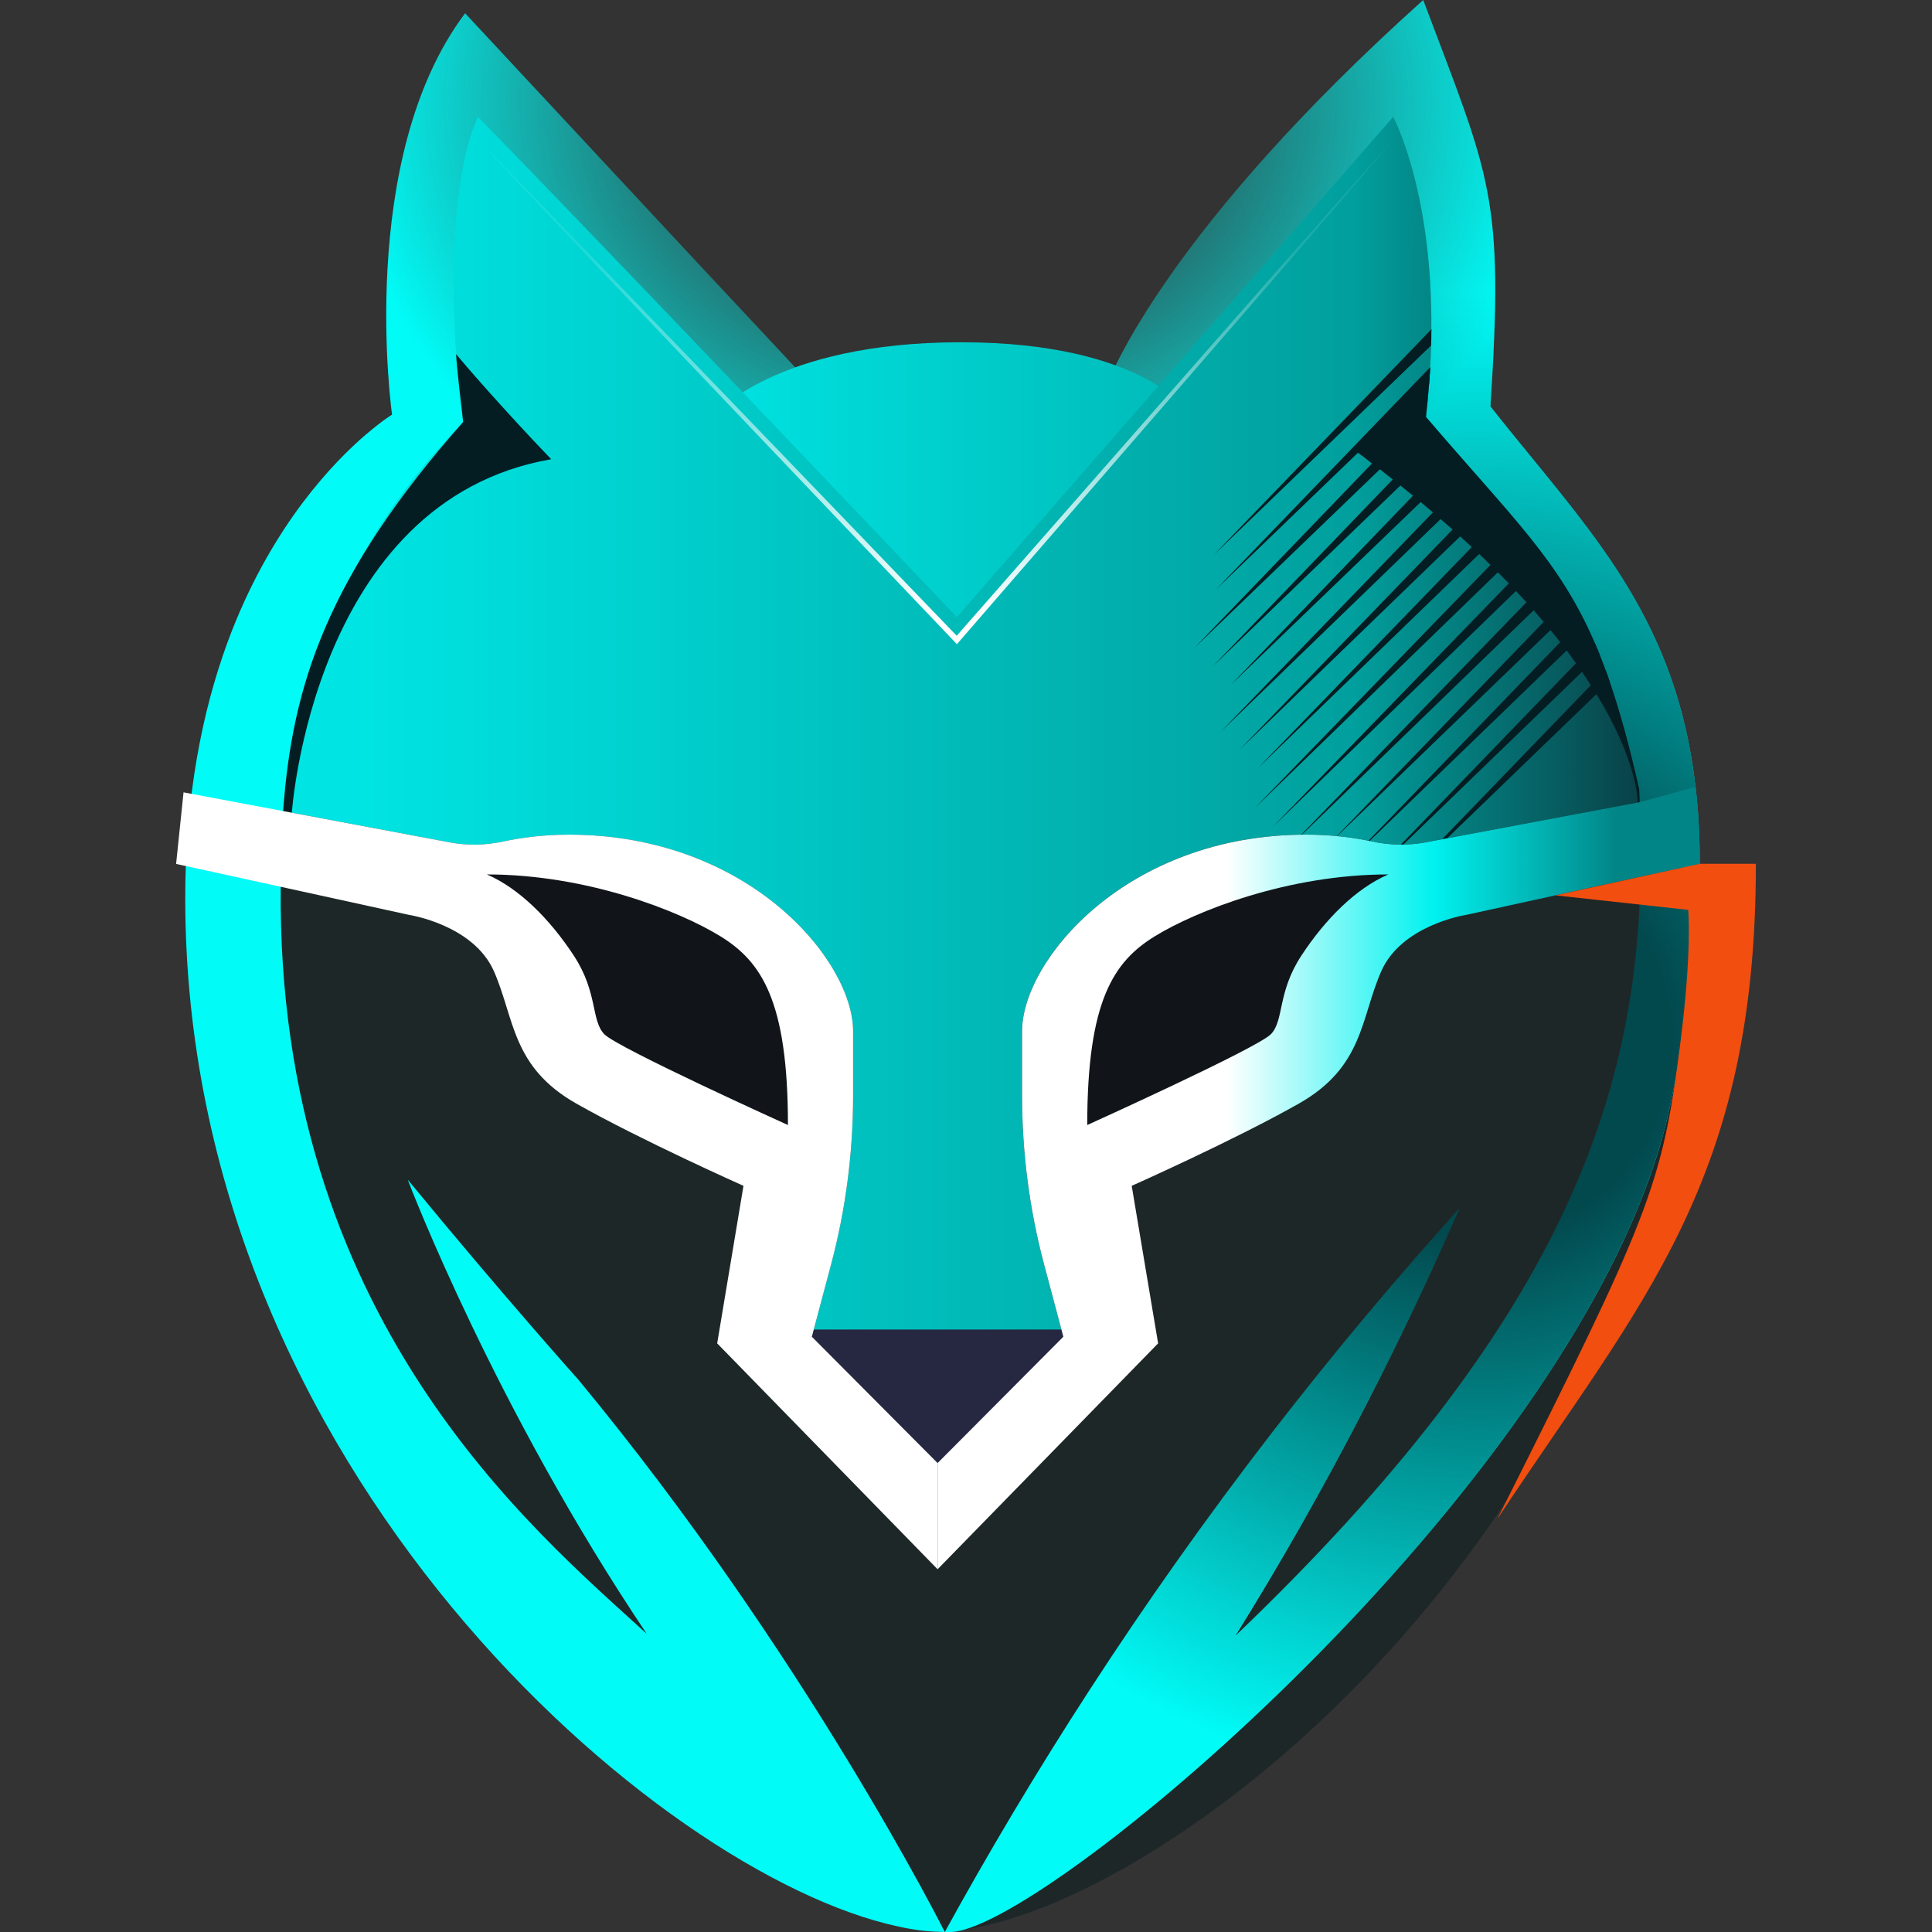 <svg width="360" height="360" viewBox="0 0 360 360" fill="none" xmlns="http://www.w3.org/2000/svg">
<rect x="0" y="0" width="360" height="360" fill="#333333" stroke="none"/>
<path d="M314.574 187.541C304.222 285.806 220.25 353.482 179.691 359.553C202.91 352.885 297.192 271.534 311.145 206.286C312.572 199.619 313.701 193.399 314.574 187.541Z" fill="#1E2727"/>
<path d="M316.725 160.956C316.704 168.859 316.022 177.657 314.574 187.541C313.701 193.399 312.572 199.619 311.144 206.286C297.192 271.534 202.91 352.885 179.691 359.553C178.669 359.851 177.795 360 177.071 360H176.048C175.729 360 175.409 360 175.069 359.957C172.64 359.915 170.02 359.574 167.208 358.935C122.773 349.349 34.52 273.834 34.52 167.432C34.52 166.473 34.52 165.536 34.541 164.599V164.343C34.903 145.214 38.439 129.749 43.232 117.479C51.028 97.669 62.105 86.144 68.325 80.84C68.347 80.819 68.368 80.819 68.368 80.819C71.222 78.369 73.054 77.261 73.054 77.261C73.054 77.261 66.259 29.588 86.666 2.471C107.84 25.221 122.155 40.559 131.741 50.869C147.611 67.867 150.657 71.105 150.657 71.105H206.531C206.531 71.105 209.215 63.863 218.311 50.954C227.002 38.641 241.551 21.217 265.196 0C277.722 33.295 280.278 36.319 277.722 75.728C279.085 77.475 280.47 79.179 281.812 80.84C289.779 90.66 297.362 99.501 303.433 109.576C303.454 109.619 303.454 109.64 303.476 109.662C309.653 119.95 314.212 131.517 315.937 146.641C316.47 151.072 316.725 155.822 316.725 160.956Z" fill="url(#paint0_radial_7863_234)"/>
<path d="M316.725 160.956C316.704 168.859 316.022 177.657 314.574 187.541C313.701 193.399 312.572 199.619 311.144 206.286C297.192 271.534 202.91 352.885 179.691 359.553C178.669 359.851 177.795 360 177.071 360H176.048C175.729 360 175.409 360 175.069 359.957C172.64 359.915 170.02 359.574 167.208 358.935C122.773 349.349 34.52 273.834 34.52 167.432C34.52 166.473 34.52 165.536 34.541 164.599V164.343C34.903 145.214 38.439 129.749 43.232 117.479C51.028 97.669 62.105 86.144 68.325 80.84C68.347 80.819 68.368 80.819 68.368 80.819C71.222 78.369 73.054 77.261 73.054 77.261C73.054 77.261 66.259 29.588 86.666 2.471C107.84 25.221 122.155 40.559 131.741 50.869C147.611 67.867 150.657 71.105 150.657 71.105H206.531C206.531 71.105 209.215 63.863 218.311 50.954C227.002 38.641 241.551 21.217 265.196 0C277.722 33.295 280.278 36.319 277.722 75.728C279.085 77.475 280.47 79.179 281.812 80.84C289.779 90.66 297.362 99.501 303.433 109.576C303.454 109.619 303.454 109.64 303.476 109.662C309.653 119.95 314.212 131.517 315.937 146.641C316.47 151.072 316.725 155.822 316.725 160.956Z" fill="url(#paint1_radial_7863_234)"/>
<path d="M133.061 77.347C133.061 77.347 144.414 63.777 179.03 63.777C213.645 63.777 222.017 77.347 222.017 77.347L179.03 129.621L133.061 77.347Z" fill="url(#paint2_linear_7863_234)"/>
<path d="M305.522 149.474L265.581 156.973C262.258 157.59 258.871 157.505 255.569 156.781C252.672 156.163 248.476 155.524 243.406 155.524C209.898 155.524 190.45 178.977 190.45 192.142V204.135C190.45 214.807 191.834 225.437 194.582 235.725L198.14 249.082L174.708 272.62L151.276 249.082L154.833 235.725C157.581 225.437 158.966 214.807 158.966 204.135V192.142C158.966 178.977 139.517 155.524 106.01 155.524C100.94 155.524 96.743 156.163 93.846 156.781C90.544 157.505 87.157 157.59 83.856 156.973L53.011 151.179C57.228 107.744 79.766 85.718 86.305 78.625C83.856 61.796 83.259 34.296 89.053 21.77C114.168 47.439 178.286 114.987 178.286 114.987L259.595 21.77C259.595 21.77 267.008 35.489 266.71 61.796C266.71 62.627 266.71 63.501 266.668 64.374C266.646 65.695 266.582 67.037 266.497 68.421V68.613C266.433 69.593 266.369 70.573 266.284 71.595C266.135 73.555 265.943 75.6 265.709 77.688C288.928 104.89 296.873 109.171 305.437 147.067L305.501 148.729C305.501 148.984 305.501 149.219 305.501 149.474H305.522Z" fill="url(#paint3_linear_7863_234)"/>
<path d="M89.053 26.031L111.547 49.143L133.936 72.383L178.669 118.885L177.881 118.906L218.674 72.405L239.081 49.164L259.595 26.031L239.465 49.505L219.207 72.873L178.691 119.588L178.307 120.035L177.902 119.609L133.403 72.895L111.164 49.527L89.053 26.031Z" fill="url(#paint4_linear_7863_234)"/>
<path d="M305.691 163.363C304.86 204.391 291.227 246.462 230.24 304.765C238.335 291.749 246.515 277.477 254.524 261.927C261.064 249.209 266.858 236.876 271.992 225.096C260.467 237.856 248.751 251.766 237.057 266.89C212.006 299.333 192.004 330.966 176.048 360C176.048 360 150.039 308.151 107.755 257.07C107.755 257.07 93.802 241.498 75.973 219.813C76.463 221.112 92.375 262.587 120.515 304.445C99.32 285.082 51.518 245.567 52.306 165.238C52.306 163.939 52.328 162.618 52.37 161.297C52.456 157.804 52.669 154.417 53.01 151.179L83.854 156.973C87.156 157.591 90.543 157.505 93.845 156.781C96.742 156.163 100.938 155.524 106.008 155.524C139.516 155.524 158.964 178.978 158.964 192.142V204.135C158.964 214.807 157.58 225.437 154.832 235.725L151.275 249.082L174.706 272.62L198.138 249.082L194.581 235.725C191.833 225.437 190.448 214.807 190.448 204.135V192.142C190.448 178.978 209.897 155.524 243.405 155.524C248.475 155.524 252.671 156.163 255.568 156.781C258.87 157.505 262.257 157.591 265.58 156.973L305.521 149.475C305.712 154.097 305.798 158.72 305.691 163.363Z" fill="#1E2727"/>
<path d="M202.975 247.74V256.75L178.968 274.388" fill="#262741"/>
<path d="M178.966 274.388L154.98 256.75V247.74" fill="#262741"/>
<path d="M204.572 253.875L174.707 276.923L144.842 253.875V247.74H204.572V253.875Z" fill="#262741"/>
<path d="M54.374 151.498C54.374 151.498 58.229 93.28 102.708 85.569C93.761 76.26 86.071 67.335 84.984 65.993C85.155 68.89 85.943 75.472 86.305 78.625C61.02 107.212 54.438 127.619 52.755 151.179V153.032L54.374 151.498Z" fill="#031D23"/>
<path d="M174.707 272.62V292.409L133.637 250.317L138.536 220.963C138.536 220.963 119.407 212.443 107.372 205.626C95.357 198.809 95.89 189.82 92.077 181.065C88.285 172.31 76.228 170.478 76.228 170.478L52.306 165.238L32.815 160.978L34.2 147.643L53.01 151.179L83.855 156.973C87.156 157.591 90.543 157.505 93.845 156.781C96.742 156.163 100.938 155.524 106.008 155.524C139.516 155.524 158.965 178.978 158.965 192.142V204.135C158.965 214.807 157.58 225.437 154.832 235.725L151.275 249.082L174.707 272.62Z" fill="#FEFFFE"/>
<path d="M146.822 209.631C146.822 209.631 115.061 195.273 112.59 192.696C110.119 190.118 111.418 184.942 106.945 178.104C102.471 171.266 96.72 165.515 90.713 162.937C109.416 162.937 126.585 169.754 134.232 174.461C141.88 179.169 146.822 186.454 146.822 209.631Z" fill="#11151A"/>
<path d="M266.707 61.797C266.707 62.627 266.707 63.501 266.665 64.374L226.191 103.378L266.75 61.328L266.707 61.797Z" fill="#031D23"/>
<path d="M266.496 68.421V68.613C266.432 69.593 266.368 70.573 266.283 71.595L226.576 109.853L266.496 68.421Z" fill="#031D23"/>
<path d="M222.528 120.76L261.766 80.01L263.279 81.522L222.528 120.76Z" fill="#031D23"/>
<path d="M225.959 124.189L265.197 83.439L266.688 84.93L225.959 124.189Z" fill="#031D23"/>
<path d="M229.366 127.598L268.604 86.847L270.117 88.36L229.366 127.598Z" fill="#031D23"/>
<path d="M227.491 136.331L272.033 90.277L273.546 91.789L227.491 136.331Z" fill="#031D23"/>
<path d="M230.922 139.761L275.464 93.707L276.976 95.219L230.922 139.761Z" fill="#031D23"/>
<path d="M234.329 143.191L278.892 97.136L280.384 98.627L234.329 143.191Z" fill="#031D23"/>
<path d="M233.712 150.667L281.641 101.226L283.132 102.738L233.712 150.667Z" fill="#031D23"/>
<path d="M237.142 154.097L285.071 104.656L286.562 106.168L237.142 154.097Z" fill="#031D23"/>
<path d="M240.55 157.505L287.286 109.278L288.798 110.791L240.55 157.505Z" fill="#031D23"/>
<path d="M247.878 157.037L290.716 112.708L292.207 114.22L247.878 157.037Z" fill="#031D23"/>
<path d="M251.307 160.466L294.123 116.137L295.636 117.628L251.307 160.466Z" fill="#031D23"/>
<path d="M298.085 122.017L294.784 125.191L254.736 163.896L293.655 123.593L297.212 119.929C297.51 120.611 297.809 121.314 298.085 122.017Z" fill="#031D23"/>
<path d="M299.918 126.98L297.469 129.344L258.167 167.304L296.425 127.683L299.173 124.85C299.429 125.531 299.684 126.256 299.918 126.98Z" fill="#031D23"/>
<path d="M316.726 160.956L305.692 163.364L273.185 170.478C273.185 170.478 261.128 172.31 257.337 181.065C253.524 189.82 254.056 198.81 242.042 205.626C230.028 212.443 210.877 220.963 210.877 220.963L215.798 250.317L174.707 292.41V272.62L198.139 249.082L194.582 235.726C191.834 225.437 190.449 214.807 190.449 204.135V192.142C190.449 178.978 209.898 155.524 243.405 155.524C248.475 155.524 252.672 156.163 255.569 156.781C258.87 157.506 262.257 157.591 265.58 156.973L305.521 149.475L315.938 146.642C316.47 151.072 316.726 155.823 316.726 160.956Z" fill="url(#paint5_linear_7863_234)"/>
<path d="M202.591 209.631C202.591 209.631 234.352 195.273 236.823 192.696C239.294 190.118 237.994 184.942 242.468 178.104C246.941 171.266 252.693 165.515 258.7 162.937C239.997 162.937 222.828 169.754 215.18 174.462C207.533 179.169 202.591 186.454 202.591 209.631Z" fill="#11151A"/>
<path d="M305.521 149.474L305.159 149.517C305.159 149.517 305.33 142.168 297.469 129.344C297.15 128.79 296.809 128.237 296.426 127.683C295.914 126.873 295.361 126.042 294.785 125.19C294.423 124.658 294.061 124.125 293.656 123.593C293.103 122.805 292.527 122.016 291.931 121.207C291.526 120.717 291.143 120.206 290.717 119.673C290.163 118.949 289.545 118.182 288.906 117.415C288.501 116.925 288.075 116.393 287.649 115.882C287.031 115.179 286.414 114.454 285.775 113.73C285.327 113.24 284.88 112.729 284.433 112.218C283.794 111.536 283.155 110.833 282.473 110.13C282.047 109.661 281.6 109.193 281.152 108.703C280.471 108.021 279.81 107.34 279.107 106.637C278.66 106.189 278.191 105.721 277.723 105.273C277.041 104.592 276.338 103.91 275.614 103.228C275.166 102.802 274.719 102.376 274.25 101.929C273.547 101.29 272.823 100.629 272.078 99.948C271.63 99.522 271.162 99.117 270.672 98.67C269.947 98.031 269.202 97.37 268.435 96.731C267.966 96.305 267.498 95.9 267.008 95.474C266.262 94.857 265.517 94.218 264.729 93.557C264.26 93.174 263.77 92.769 263.28 92.364C262.513 91.725 261.725 91.108 260.937 90.469C260.468 90.085 260 89.723 259.531 89.34C258.743 88.722 257.933 88.104 257.124 87.444C256.655 87.103 256.165 86.719 255.675 86.357H255.654C254.802 85.676 253.929 85.037 253.034 84.355C252.885 84.248 252.714 84.121 252.544 83.993C261.491 74.684 265.41 69.955 266.497 68.613C266.433 69.593 266.369 70.573 266.284 71.595C266.134 73.555 265.943 75.6 265.708 77.688C281.77 96.497 290.504 104.336 297.214 119.929C297.512 120.611 297.81 121.313 298.087 122.016C298.449 122.932 298.811 123.87 299.174 124.85C299.429 125.531 299.685 126.256 299.919 126.98C301.836 132.518 303.626 139.037 305.436 147.067L305.521 149.474Z" fill="#031D23"/>
<path d="M327.185 160.956H316.726L289.843 166.836L314.574 169.541C314.574 169.541 315.341 177.039 313.04 194.89C309.675 221.091 307.332 226.672 279.021 283.015C305.99 242.223 327.185 220.282 327.185 160.956Z" fill="#F24E0F"/>
<defs>
<radialGradient id="paint0_radial_7863_234" cx="0" cy="0" r="1" gradientUnits="userSpaceOnUse" gradientTransform="translate(176.475 19.706) scale(188.585 156.525)">
<stop offset="0.13" stop-color="#01FCF8" stop-opacity="0"/>
<stop offset="0.6" stop-color="#01FCF8"/>
</radialGradient>
<radialGradient id="paint1_radial_7863_234" cx="0" cy="0" r="1" gradientUnits="userSpaceOnUse" gradientTransform="translate(276.06 193.79) scale(158.315 159.898)">
<stop offset="0.23" stop-color="#02494E"/>
<stop offset="0.87" stop-color="#02494E" stop-opacity="0"/>
</radialGradient>
<linearGradient id="paint2_linear_7863_234" x1="133.061" y1="96.71" x2="221.995" y2="96.71" gradientUnits="userSpaceOnUse">
<stop stop-color="#00E3E1"/>
<stop offset="1" stop-color="#00BAB8"/>
</linearGradient>
<linearGradient id="paint3_linear_7863_234" x1="53.011" y1="147.195" x2="305.522" y2="147.195" gradientUnits="userSpaceOnUse">
<stop offset="0.05" stop-color="#00E5E3"/>
<stop offset="0.79" stop-color="#019F9D"/>
<stop offset="1" stop-color="#094147"/>
</linearGradient>
<linearGradient id="paint4_linear_7863_234" x1="174.324" y1="120.035" x2="174.324" y2="25.647" gradientUnits="userSpaceOnUse">
<stop offset="0.05" stop-color="white"/>
<stop offset="0.79" stop-color="white" stop-opacity="0.1"/>
</linearGradient>
<linearGradient id="paint5_linear_7863_234" x1="174.707" y1="219.536" x2="316.726" y2="219.536" gradientUnits="userSpaceOnUse">
<stop offset="0.38" stop-color="white"/>
<stop offset="0.65" stop-color="#01F2EF"/>
<stop offset="0.89" stop-color="#028587"/>
</linearGradient>
</defs>
</svg>
